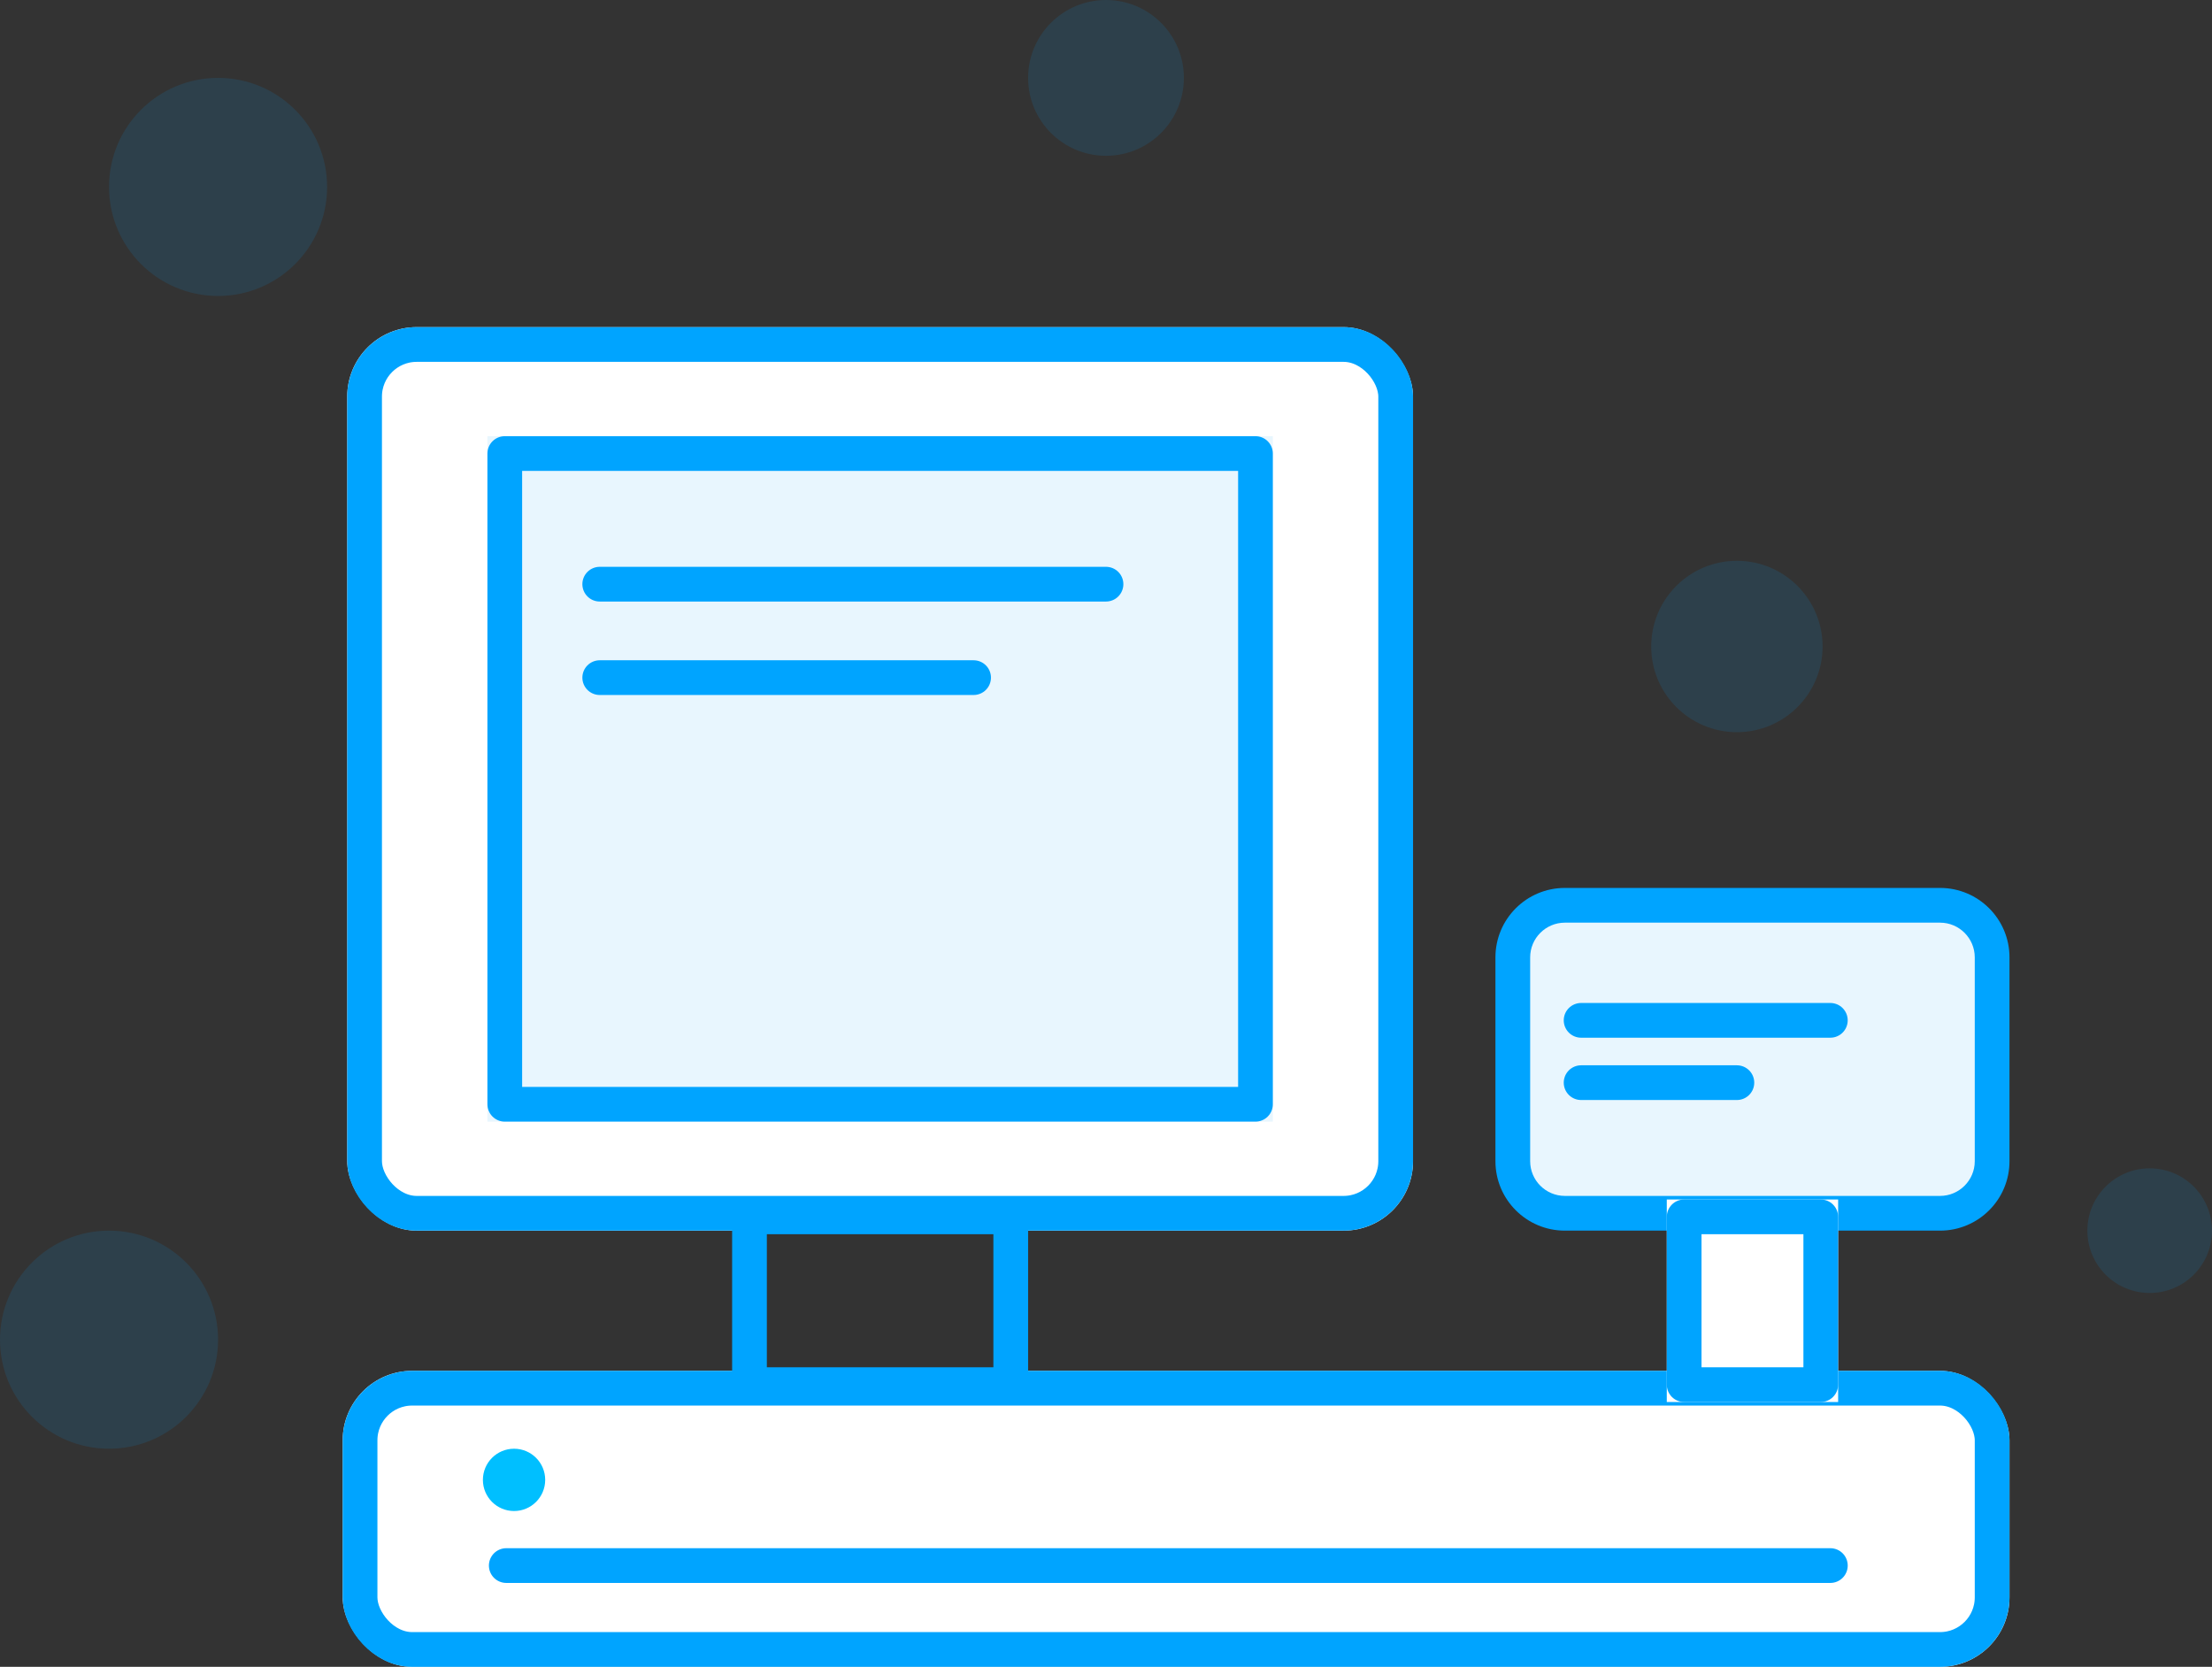 <svg xmlns="http://www.w3.org/2000/svg" width="127.402" height="96" viewBox="0 0 127.402 96">
  <rect x="0" y="0" width="127.402" height="96" fill="#333333" stroke="none"/>
  <g id="ic_CuaHangVuaVaLon" transform="translate(-683 -2183)">
    <circle id="Ellipse_178" data-name="Ellipse 178" cx="6.28" cy="6.28" r="6.28" transform="translate(689.28 2187.486)" fill="#00a4ff" opacity="0.12"/>
    <circle id="Ellipse_182" data-name="Ellipse 182" cx="4.935" cy="4.935" r="4.935" transform="translate(778.103 2215.299)" fill="#00a4ff" opacity="0.12"/>
    <circle id="Ellipse_179" data-name="Ellipse 179" cx="4.486" cy="4.486" r="4.486" transform="translate(742.215 2183)" fill="#00a4ff" opacity="0.12"/>
    <circle id="Ellipse_180" data-name="Ellipse 180" cx="3.589" cy="3.589" r="3.589" transform="translate(803.224 2250.29)" fill="#00a4ff" opacity="0.12"/>
    <circle id="Ellipse_181" data-name="Ellipse 181" cx="6.28" cy="6.28" r="6.28" transform="translate(683 2253.878)" fill="#00a4ff" opacity="0.12"/>
    <g id="Rectangle_373" data-name="Rectangle 373" transform="translate(702.999 2201.841)" fill="#fff" stroke="#00a4ff" stroke-linejoin="round" stroke-width="2">
      <rect width="61.386" height="52.037" rx="4" stroke="none"/>
      <rect x="1" y="1" width="59.386" height="50.037" rx="3" fill="none"/>
    </g>
    <g id="Path_11111" data-name="Path 11111" transform="translate(769.131 2234.14)" fill="#e8f6fe">
      <path d="M 25.607 18.738 L 4 18.738 C 2.346 18.738 1 17.393 1 15.738 L 1 4 C 1 2.346 2.346 1 4 1 L 25.607 1 C 27.262 1 28.607 2.346 28.607 4 L 28.607 15.738 C 28.607 17.393 27.262 18.738 25.607 18.738 Z" stroke="none"/>
      <path d="M 4 2 C 2.897 2 2 2.897 2 4 L 2 15.738 C 2 16.841 2.897 17.738 4 17.738 L 25.607 17.738 C 26.71 17.738 27.607 16.841 27.607 15.738 L 27.607 4 C 27.607 2.897 26.71 2 25.607 2 L 4 2 M 4 -1.9073486328125e-06 L 25.607 -1.9073486328125e-06 C 27.817 -1.9073486328125e-06 29.607 1.791 29.607 4 L 29.607 15.738 C 29.607 17.947 27.817 19.738 25.607 19.738 L 4 19.738 C 1.791 19.738 -1.9073486328125e-06 17.947 -1.9073486328125e-06 15.738 L -1.9073486328125e-06 4 C -1.9073486328125e-06 1.791 1.791 -1.9073486328125e-06 4 -1.9073486328125e-06 Z" stroke="none" fill="#00a4ff"/>
    </g>
    <g id="Rectangle_375" data-name="Rectangle 375" transform="translate(702.738 2261.953)" fill="#fff" stroke="#00a4ff" stroke-linejoin="round" stroke-width="2">
      <rect width="96" height="17.047" rx="4" stroke="none"/>
      <rect x="1" y="1" width="94" height="15.047" rx="3" fill="none"/>
    </g>
    <g id="Rectangle_374" data-name="Rectangle 374" transform="translate(725.168 2252.084)" fill="none" stroke="#00a4ff" stroke-linejoin="round" stroke-width="2">
      <rect width="17.047" height="11.664" stroke="none"/>
      <rect x="1" y="1" width="15.047" height="9.664" fill="none"/>
    </g>
    <g id="Rectangle_377" data-name="Rectangle 377" transform="translate(779 2252.084)" fill="#fff" stroke="#00a4ff" stroke-linejoin="round" stroke-width="2">
      <rect width="9.869" height="11.664" stroke="none"/>
      <rect x="1" y="1" width="7.869" height="9.664" fill="none"/>
    </g>
    <g id="Rectangle_376" data-name="Rectangle 376" transform="translate(711.073 2208.122)" fill="#e8f6fe" stroke="#00a4ff" stroke-linejoin="round" stroke-width="2">
      <rect width="45.237" height="39.477" stroke="none"/>
      <rect x="1" y="1" width="43.237" height="37.477" fill="none"/>
    </g>
    <line id="Line_72" data-name="Line 72" x2="14.355" transform="translate(774.065 2241.766)" fill="none" stroke="#00a4ff" stroke-linecap="round" stroke-width="2"/>
    <line id="Line_74" data-name="Line 74" x2="29.159" transform="translate(717.542 2216.645)" fill="none" stroke="#00a4ff" stroke-linecap="round" stroke-width="2"/>
    <line id="Line_73" data-name="Line 73" x2="8.972" transform="translate(774.065 2245.355)" fill="none" stroke="#00a4ff" stroke-linecap="round" stroke-width="2"/>
    <line id="Line_75" data-name="Line 75" x2="21.533" transform="translate(717.542 2222.028)" fill="none" stroke="#00a4ff" stroke-linecap="round" stroke-width="2"/>
    <line id="Line_71" data-name="Line 71" x2="76.262" transform="translate(712.159 2273.168)" fill="none" stroke="#00a4ff" stroke-linecap="round" stroke-width="2"/>
    <circle id="Ellipse_183" data-name="Ellipse 183" cx="1.794" cy="1.794" r="1.794" transform="translate(710.813 2266.439)" fill="#00bfff"/>
  </g>
</svg>
